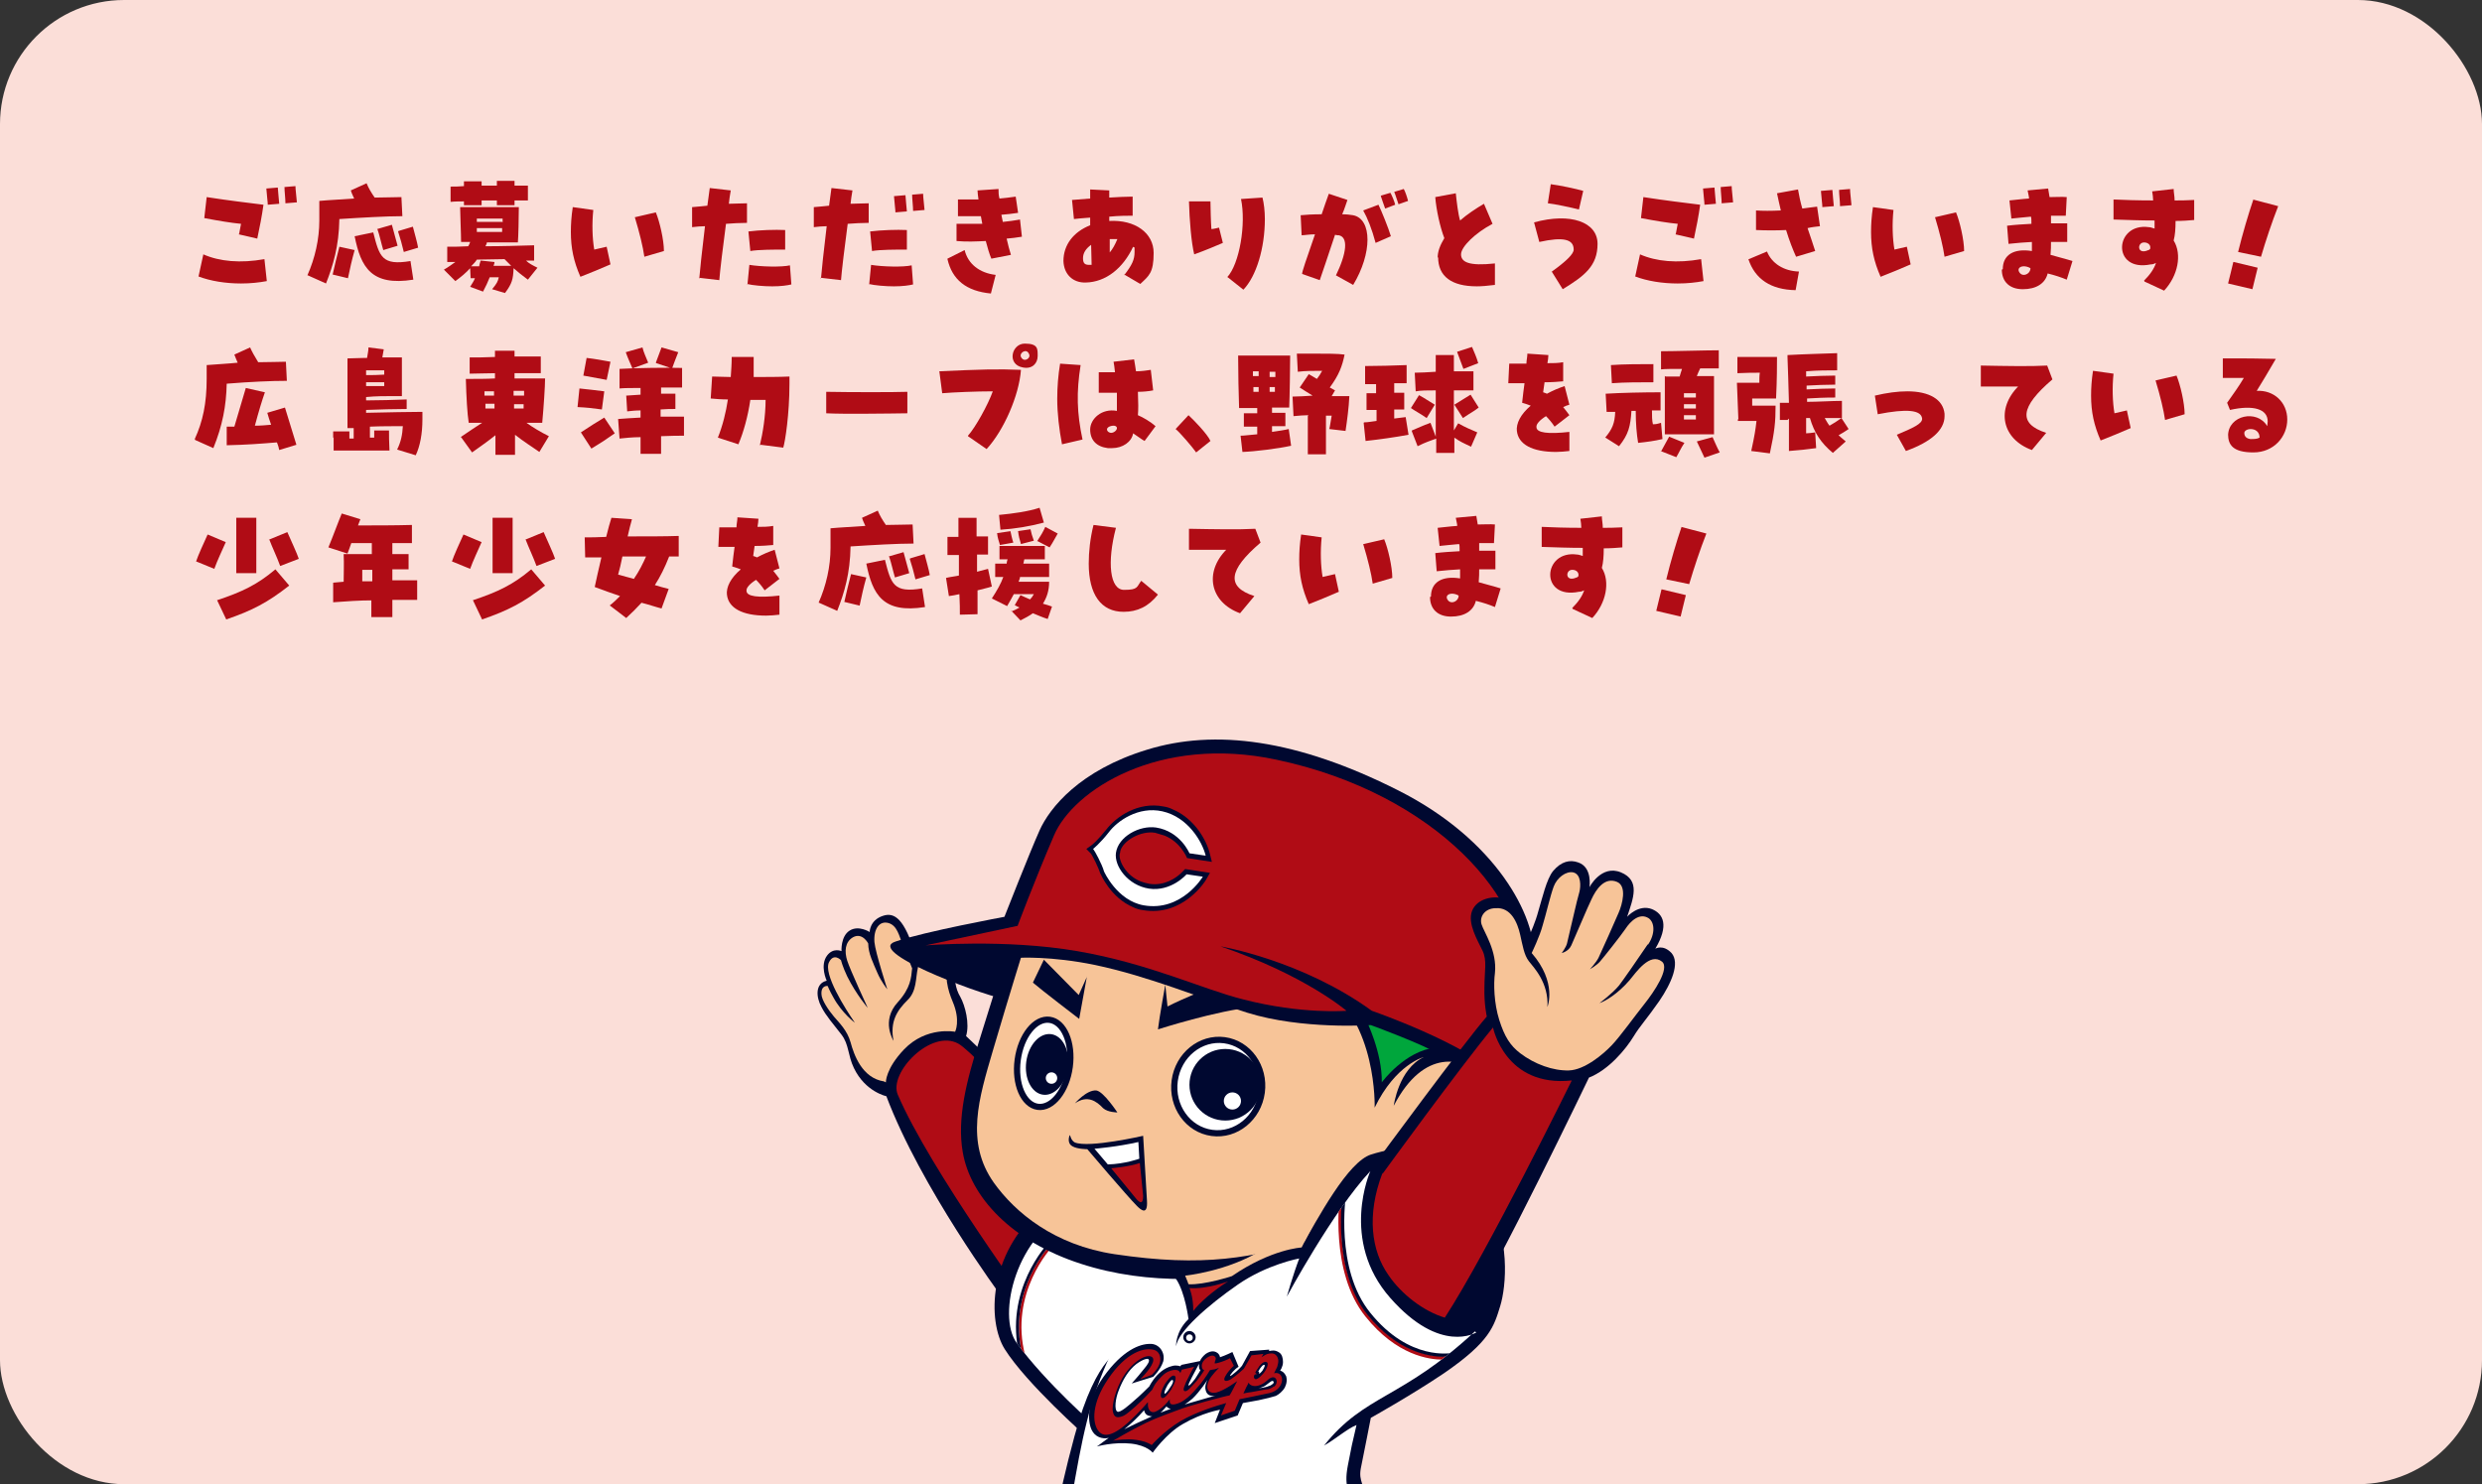<?xml version="1.0" encoding="UTF-8"?>
<svg xmlns="http://www.w3.org/2000/svg" width="520" height="311" xmlns:xlink="http://www.w3.org/1999/xlink" version="1.1" viewBox="0 0 520 311">
  <rect x="0" y="0" width="520" height="311" fill="#333333" stroke="none"/>
  <defs>
    <style>
      .cls-1 {
        fill: none;
      }

      .cls-2 {
        fill: #f7c498;
      }

      .cls-3 {
        fill: #00a63c;
      }

      .cls-4 {
        stroke: #000830;
        stroke-width: 1.3px;
      }

      .cls-4, .cls-5 {
        fill: #fff;
      }

      .cls-6 {
        clip-path: url(#clippath-1);
      }

      .cls-7 {
        clip-path: url(#clippath-2);
      }

      .cls-8 {
        fill: #000830;
      }

      .cls-9 {
        fill: #b00c15;
      }

      .cls-10 {
        fill: #fbded8;
      }

      .cls-11 {
        clip-path: url(#clippath);
      }
    </style>
    <clipPath id="clippath">
      <rect class="cls-1" x="168" y="153" width="184" height="158" rx="11.1" ry="11.1"/>
    </clipPath>
    <clipPath id="clippath-1">
      <path class="cls-1" d="M229.7,299s-10.5-9.1-16.7-17.6c-4.2-5.8-.1-22.9,11.9-28.1s17.2,0,20.7,5.4c3.9,5.9,7.3,15.2,7.3,15.2l-23.2,25.1Z"/>
    </clipPath>
    <clipPath id="clippath-2">
      <path class="cls-1" d="M309,279c-15.4,14.3-23,13.1-31.6,23.9,2.5-1.4,4.8-3.5,6.8-4.3-.8,3.3-1.2,5.2-1.8,8.4-1,5.1.7,5.3.5,8.6-.2,3-3.7,4.1-3.7,4.1,0,0,3.9,7.2,5.3,13s.4,16.6,1.8,28.1c.6,5.1,1.5,14.1,4.4,19.6,1.4,2.6,1.3,5.8.7,7.7-2.5,8.5-15.7,9.3-22,7.8-8.5-2-12.1-19.9-14.6-33.1-1.8-9.9-2.6-15.1-9.1-17.3,0,0,3.2,2.8,4.6,6.2,1.5,3.4,2.2,8.9,3,13.1,2,11.1,5,20.3,6.6,26.5-1,3-2.6,6.4-8.6,7.6-7.5,1.5-13.5,1.5-17.2-4.6-4.5-7.4-8.9-34.2-10.5-48.3-.9-7.6-1.5-17.5.8-31.3,2.3-13.4,3.8-21.4,8.3-30.9,4.9-10.4,13.7-15.8,13.7-15.8,1.9,2.8,2.6,8.4,2.6,8.4-2.8,2.7-2.6,5.7-2.6,5.7.4-3.1,6.7-8.6,12.9-12.9,6.2-4.3,12.9-5.5,12.9-5.5-1.3,3.4-2.6,8-2.6,8,0,0,9.7-18,17.5-26.3,0,0-6.5,14.5,4.2,26.6,10.5,11.9,18,7.2,18,7.2Z"/>
    </clipPath>
  </defs>
  <!-- Generator: Adobe Illustrator 28.7.2, SVG Export Plug-In . SVG Version: 1.2.0 Build 154)  -->
  <g>
    <g id="_レイヤー_1" data-name="レイヤー_1">
      <rect class="cls-10" x="0" y="0" width="520" height="311" rx="26" ry="26"/>
      <g class="cls-11">
        <g>
          <path class="cls-8" d="M209.7,271.5s-16.8-22.7-24-41.8c0,0-4.4-.9-6.8-5.9-1.3-2.7-1-4.9-2.6-7-1.7-2.2-3.3-4-4.2-5.8-1.1-2-1.4-4.9,1.1-5.5,0,0-1.5-3.2.1-5.3,1.3-1.7,3-.9,3-.9,0,0-.2-3.1,1.7-4.3,1.9-1.2,4.2.3,4.2.3,0,0,0-2.5,2.8-3.4,2.4-.8,4.5.6,6.8,8.2,0,0,.7-2.4,2-3.6,1.8-1.7,4.9-1.7,5.9-.4.8,1,1,2.5.4,6.9-.2,1.9,0,4.1,1.1,5.9,1,1.8,2,5.6,1.2,8.2,0,0,20.9,19.6,24.8,26.4l-17.4,28.2Z"/>
          <path class="cls-9" d="M216.4,274.5s-21.5-29.3-28.3-45.1c-2-4.6,7-13.9,12.7-10.7,4.3,2.4,27.6,29.5,35.1,35.2l-19.5,20.6Z"/>
          <path class="cls-8" d="M227.7,301.1s-12.6-11.1-17.2-18.4c-3.7-5.9-3.4-20,7.5-29.3,11-9.3,25.6-1.6,28.2,1.8,2.6,3.5,7.8,16.3,7.8,16.3l-26.2,29.6Z"/>
          <path class="cls-5" d="M229.7,299s-10.5-9.1-16.7-17.6c-4.2-5.8-.1-22.9,11.9-28.1s17.2,0,20.7,5.4c3.9,5.9,7.3,15.2,7.3,15.2l-23.2,25.1Z"/>
          <path class="cls-2" d="M185.6,226.8s-.1-2.8,3.8-6.9c4.7-4.9,10.7-3.7,10.7-3.7,0,0,1.2-2.3-.5-6.3-1-2.4-1.9-5.2-.9-10,.8-3.8-2.3-4.3-4-2.7s-1.9,3.4-2.4,5.6-.2,4.9-2.2,6.8c-2.1,2.1-3.7,4.4-2.9,8.5,0,0-2.7-4.2.9-8.1,2.7-3,2.8-5.1,3-7.1,0,0-.9-2.3-2-5-.7-1.7-1.1-4-3-4.5s-3.1,1.3-2.9,4c.2,2.2,2.7,9.9,2.7,9.9,0,0-1.3-1.6-2.1-3.5s-1.9-4-1.9-6.1c0,0-1.2-2.4-3.2-1.3-1.7,1-1.8,3-1.2,4.9s4.3,9.9,4.3,9.9c0,0-2.4-2.8-4.3-6.6-1-2.1-1.3-3.4-1.3-3.4,0,0-1.5-1.6-2.5.4-1.3,2.4,3.4,9.8,5.4,12.7,0,0-2.7-2-4.5-5.3-.8-1.4-1.2-2.4-1.2-2.4,0,0-1.4-.2-1.3,1.7,0,1.2,1.5,3.4,2.6,4.7,1.1,1.3,2.8,2.9,3.5,5.4.7,2.6,2.4,7.5,7,8.2Z"/>
          <g class="cls-6">
            <g>
              <path class="cls-9" d="M214.6,284.5c-.1,0-.3,0-.3-.2-3.6-13.6,5.6-23.3,5.7-23.4.1-.1.3-.1.4,0,.1.1.1.3,0,.4,0,0-9.1,9.6-5.6,22.8,0,.2,0,.3-.2.4,0,0,0,0,0,0Z"/>
              <path class="cls-8" d="M213.9,284.3c-.1,0-.3,0-.3-.2-3.4-13.7,5.9-23.5,6-23.6.1-.1.3-.1.4,0,.1.1.1.3,0,.4,0,0-9.1,9.6-5.8,23,0,.2,0,.3-.2.4s0,0,0,0Z"/>
            </g>
          </g>
          <path class="cls-8" d="M305.9,244.6s-4.4,7.2-14,13c-1,3.1-2.5,9.6-2.5,9.6l-34.9.5,21.1-27.5,30.2,4.5Z"/>
          <path class="cls-2" d="M286.7,243.5s.8.9,6.4,2.4c-2.9,6.2-5.2,12.9-6.6,19.6l-27.7.6,20.5-16.9,7.4-5.7Z"/>
          <path class="cls-3" d="M303.2,244.7s-4.7,6.5-10.6,10c0,0,1.3-4,3-8.7l7.6-1.2Z"/>
          <path class="cls-8" d="M211.9,196.5s-3.7,11.8-6.6,21.1c-2.9,9.1-4.8,16.8-3.6,23.8,1.6,9.4,10.2,18.7,24.7,23.4,14.4,4.7,29.5,3.5,41.2,1,11.7-2.6,20.9-11.4,22-20.8,0,0,13,4.2,18.9-.3,5.9-4.6,6.5-11.7,6.1-15.2s-3.8-8.9-12.9-8.8c0,0-.2-2-5.1-3.7-4.9-1.7-11.5-4.1-11.5-4.1,0,0-15.6.2-23.1-1.9-7.5-2.1-20.2-8.6-27.7-11.3-7.5-2.6-22.4-3.1-22.4-3.1Z"/>
          <path class="cls-2" d="M214.6,198.4s-3.1,9.9-6.6,21.8c-2.9,9.9-5.8,19.1.2,27.6,4.5,6.3,12.7,13.1,25.3,15,18.7,2.8,29,.8,41.9-3.2,9.8-3,12.9-7.5,14.9-14.5,0,0,10.1,1.8,16.6-2.7,6.4-4.5,7.1-13.7,3.4-17.2-3.6-3.4-11.9-5.8-18.3,6.5,0,0,1-7.7,6.3-10.2,0,0-5.9,1.5-10.3,10.6,0,0,.6-18-11-25.8,0,0-38.1-15.3-62.4-8Z"/>
          <path class="cls-8" d="M244.2,206s-1.3,7.1-1.6,9.7c0,0,12.4-4,20.2-4.7l-1-7.1s-10.7,3.7-17.2,7l-.5-4.9Z"/>
          <ellipse class="cls-4" cx="255.1" cy="227.5" rx="9.8" ry="9.2" transform="translate(-4.4 450) rotate(-82.3)"/>
          <ellipse class="cls-4" cx="218.5" cy="222.7" rx="9.2" ry="5.5" transform="translate(-31.3 409.5) rotate(-82.3)"/>
          <path class="cls-8" d="M227.7,204.7l-1.6,8.8s-8.1-6.2-9.7-7.6l2.3-4.8,7.3,7.4,1.8-4Z"/>
          <path class="cls-8" d="M225.2,231.2s2.5-2.9,4.5-2.7c1.5.2,4.4,4.6,4.4,4.6,0,0-2,0-3-.9-1.4-1.5-3.3-2.8-5.9-1Z"/>
          <ellipse class="cls-8" cx="219.3" cy="222.9" rx="6.4" ry="4.4" transform="translate(-30.9 410.5) rotate(-82.3)"/>
          <path class="cls-8" d="M307,229.4s-3.4-2-6.9.9c-3,2.4-4.4,6.7-1.6,10.3,0,0-.6-3.4,1.2-5.2,1.8-1.7,5.2-1.6,6.6.8,0,0-.6-4.4-5.8-2.9,0,0,.9-2.6,6.5-4Z"/>
          <path class="cls-3" d="M286.2,213.7s3.4,6.8,3.3,13.1c0,0,4.8-6.6,11.3-7.3l-14.6-5.8Z"/>
          <circle class="cls-5" cx="220.3" cy="225.9" r="1.2"/>
          <path class="cls-8" d="M210.5,192.1s-16.8,3.1-22.9,5.2c-6.2,2,16.1,10.5,22.9,12.1l3-8.7s6.7-.4,15.9,1.5c11.4,2.4,21.9,6.9,31.9,10,11.5,3.6,25.9,2.6,25.9,2.6,0,0,11.5,4.2,14.6,6.3,0,0,4.9.3,8.2,2.6,3.2,2.3,4.3,9,4.3,9,0,0,1.5-3.8,2.2-6.3,1.2-4.4,4.5-17.9,4.9-25.4.5-9-8-25.1-28.5-35.4-21.2-10.7-38.4-12.9-52.6-8.5-14.1,4.3-20.4,12.2-22.5,16.9-2.1,4.7-7.4,18.2-7.4,18.2Z"/>
          <path class="cls-9" d="M193.9,198.1s16.7-1.4,31.8,1.2,26.3,8,34.7,10.1c12.4,3.2,21.7,2.4,21.7,2.4,0,0-8.7-7.5-26.4-13.5,0,0,17.1,2.9,31.7,13.5,0,0,19.7,6.8,26.7,13.8,0,0,3.1-9.5,4.5-20.8,2-15.7-17.6-38.5-51.1-45.6-24.7-5.3-42.7,6.4-46.7,15.9-4.2,9.8-7.6,18.9-7.6,18.9l-19.3,4.1Z"/>
          <g>
            <g>
              <path class="cls-5" d="M229,177.9s1.5-1.2,3.3-3.5c1.8-2.4,6.2-5.5,11.2-4.4,5.4,1.2,8.4,6.4,9.1,9.3l-3.4-.5s-1.9-4.6-7-5.4c-3.5-.5-7.9,1.9-8.4,5.3-.4,2.8,2.5,6.8,6.9,7.5,4.7.7,7.9-3,7.9-3l3.4.5s-4.4,7.4-12.4,6c-5.6-1-8.3-7.1-8.3-7.1-.4-1.5-2-4.4-2.2-4.6Z"/>
              <path class="cls-8" d="M230.5,183.1h0c0,0,0-.1,0-.1-.3-1.1-1.7-3.9-2-4.2h0l-.9-.9,1.1-.8s.3-.2.9-.8h0c.6-.6,1.3-1.4,2.2-2.5h0c2-2.6,6.6-5.9,12-4.8h0c.7.1,1.3.3,1.9.6h0c4.5,1.9,7.1,6.4,7.8,9.4h0l.4,1.6-5.2-.8-.2-.4s0-.1-.2-.4h0c-.2-.3-.4-.7-.8-1.2h0c-.7-.9-1.8-2-3.5-2.7h0c-.6-.2-1.3-.4-2-.6h0c-3-.5-6.8,1.7-7.3,3.9h0c0,.2,0,.3-.1.5h0c-.3,1.4,1.3,4.6,4.4,5.8h0c.6.2,1.2.4,1.8.5h0c3.2.5,5.7-1.3,6.7-2.3h0c.3-.3.5-.5.5-.5h0l.3-.3,5.2.8-.8,1.4c0,.1-4.8,7.9-13.3,6.4h0c-.7-.1-1.4-.3-2-.6h0c-4.7-2-6.8-6.9-6.8-7h0Z"/>
            </g>
            <path class="cls-5" d="M229,177.9s1.5-1.2,3.3-3.5c1.8-2.4,6.2-5.5,11.2-4.4,5.4,1.2,8.4,6.4,9.1,9.3l-3.4-.5s-1.9-4.6-7-5.4c-3.5-.5-7.9,1.9-8.4,5.3-.4,2.8,2.5,6.8,6.9,7.5,4.7.7,7.9-3,7.9-3l3.4.5s-4.4,7.4-12.4,6c-5.6-1-8.3-7.1-8.3-7.1-.4-1.5-2-4.4-2.2-4.6Z"/>
          </g>
          <path class="cls-8" d="M224.2,237.9s.2,1.1,1,1.5c3,1.2,14.3-1.4,14.3-1.4,0,0,.6,10.3.8,13.6s-1.4,1.8-2.1,1.1c-2-2-10.4-11.9-10.4-11.9,0,0-2.1,0-3.1-.6-1.3-.7-.6-2.3-.6-2.3Z"/>
          <path class="cls-5" d="M229.4,240.7s4.8-.4,9.1-1.4l.2,3.5s-3,1.1-6.6,1.2l-2.8-3.3Z"/>
          <path class="cls-9" d="M232.8,244.8s3.7-.3,6-1.1c0,0,.6,5.7.7,6.9,0,1.8-.7,1.6-1.7.3-.6-.7-5-6.1-5-6.1Z"/>
          <circle class="cls-8" cx="256.7" cy="227.3" r="7.5"/>
          <circle class="cls-5" cx="258.2" cy="230.7" r="1.8"/>
          <path class="cls-8" d="M233.6,395.3s9.7,18.4,8.7,20.4c-1.1,2.3-2.3,4.3-3.3,6.1-.2.3-.2,1.9-.3,2.2-1.1,1.9-1.8,3.3-2.3,4.2-3.4,5.9-2.7,9.4.8,12.4s8.9.3,15.4-4.3c5.2-3.7,9.5-7.8,11.8-11.1,3.3-4.7-3.2-11.9-3.5-14.6-.3-2.8-.2-9.4-1.8-19.7l-25.4,4.3Z"/>
          <path class="cls-8" d="M264.8,393.3s8.6,13.8,9.2,19.1c.6,5.3-.6,9.9-.4,16.8.2,5.7,4.6,13.5,11.8,13.5,7.5,0,16-5.4,12.1-20.5-1.3-4.8-3.9-10.4-4.5-13.1-.6-2.7,1.6-14.2-1.1-22.1l-27.1,6.2Z"/>
          <path class="cls-8" d="M235.2,282.8s-5.4.6-10.1,18.2c-3.8,14.1-4.9,21.5-5.3,32.3-.4,12.7,2,25.1,2.8,29.3,1.4,7.6,4.2,18.8,5.1,22.4.8,3.5,2.9,9,4.6,12s6.3,6.6,12,6.6,10.4-1.5,13.2-3.7,4.5-6.1,4.5-6.1c0,0,3.5,6.1,11.9,6.3,8.3.1,13.7-2.5,16.9-5.4,3.4-3,3.9-8.6,3.6-11.6-.4-3.5-3-7.2-3.4-8.9s-3.4-15-3.3-24.9c0-3.4.4-9.4-.1-15.2-.5-5.9-5-13.7-5-13.7,0,0,4.1-1.2,3.7-5.3-.4-4.2-1.7-4.6-1.2-7.4.6-2.9,2.1-10.6,2.1-10.6,0,0,8.6-4.8,15.4-9.4,9.6-6.6,10.4-9.8,11.7-14s2.2-14.6-3-22.8c-8.2-13.1-19.1-10.5-24-9-4.9,1.5-11.1,13.2-15.1,20.2,0,0-9.3,4.2-13.4,4.2-4.1,0-11.9.3-11.9.3,0,0-4.1,10-5.6,11.9-1.5,1.9-4.2,3-6.1,4.5Z"/>
          <path class="cls-5" d="M309,279c-15.4,14.3-23,13.1-31.6,23.9,2.5-1.4,4.8-3.5,6.8-4.3-.8,3.3-1.2,5.2-1.8,8.4-1,5.1.7,5.3.5,8.6-.2,3-3.7,4.1-3.7,4.1,0,0,3.9,7.2,5.3,13s.4,16.6,1.8,28.1c.6,5.1,1.5,14.1,4.4,19.6,1.4,2.6,1.3,5.8.7,7.7-2.5,8.5-15.7,9.3-22,7.8-8.5-2-12.1-19.9-14.6-33.1-1.8-9.9-2.6-15.1-9.1-17.3,0,0,3.2,2.8,4.6,6.2,1.5,3.4,2.2,8.9,3,13.1,2,11.1,5,20.3,6.6,26.5-1,3-2.6,6.4-8.6,7.6-7.5,1.5-13.5,1.5-17.2-4.6-4.5-7.4-8.9-34.2-10.5-48.3-.9-7.6-1.5-17.5.8-31.3,2.3-13.4,3.8-21.4,8.3-30.9,4.9-10.4,13.7-15.8,13.7-15.8,1.9,2.8,2.6,8.4,2.6,8.4-2.8,2.7-2.6,5.7-2.6,5.7.4-3.1,6.7-8.6,12.9-12.9,6.2-4.3,12.9-5.5,12.9-5.5-1.3,3.4-2.6,8-2.6,8,0,0,9.7-18,17.5-26.3,0,0-6.5,14.5,4.2,26.6,10.5,11.9,18,7.2,18,7.2Z"/>
          <path class="cls-9" d="M269.9,398.2s5.3,8.6,5.8,15.1c0,0-.6-9.7,6.5-11,7-1.3,8.8,8.5,8.8,8.5,0,0,1.1-11-.1-17.6,0,0-2.9,3.3-9.4,4.9-7.5,1.8-11.6.2-11.6.2Z"/>
          <path class="cls-9" d="M277.4,416.4s6.4-1.7,13.4-2.2c0,0,1,5.7,1.3,8.2,0,0-7.6,1-14.3,1.9,0,0-.3-4.2-.3-7.9Z"/>
          <path class="cls-9" d="M275.6,414.9s-1,11.1-.3,15.6c.7,4.6,4.3,11.1,12.2,10.2,7.9-.8,9.6-8.5,9.4-12.7-.2-6.4-3.9-13.6-4.7-16.7,0,0-.3,1.5-.4,2.3,0,0,1.6,7.1,1.6,10.3,0,0-14.5,2-16.7,2.3,0,0-.1-7.6,0-9.7,0,0-.5-.9-1-1.8Z"/>
          <path class="cls-5" d="M276.5,414.1s-.2-10,5.7-10.8c5.9-.7,8.1,7.5,8.3,8.8,0,0,0,.6-.6,1.1-4.5.3-8.8.9-12.9,1.8,0,0-.4-.7-.7-1Z"/>
          <path class="cls-9" d="M239.1,401.4s1.9,4.5,2.4,5.4c0,0,8.6-3.1,13.1,9.6,0,0,2-1.1,2.8-1.7,0,0-1.8-5.2,1.6-11.4,0,0-.5-4.1-.7-5.1,0,0-7,5.6-19.1,3.2Z"/>
          <path class="cls-9" d="M260.4,413.3s3.9,6,3.2,8.9c-.7,2.9-5.2,8.1-9.9,11.3-4.7,3.2-12,7.5-14.8,5.9-2.9-1.5-3.2-5.4-2.2-7.8,1-2.4,3.8-7.3,3.8-7.3,0,0,4.4-.4,9.1.8,0,0,2.4-5.1,3.6-6.3,0,0,4.6-1.5,7.2-5.5Z"/>
          <path class="cls-9" d="M240.1,422.5s2.9-.2,8.7,1.1c0,0,2.6-5.1,3.3-5.7,0,0-5.3-1.1-8.7-1,0,0-2,3.1-3.3,5.7Z"/>
          <path class="cls-5" d="M242,407.9s1.8,5.1,2,7.3c0,0,4.2-.5,8.8,1.8,0,0,.5,0,.7-.2,0,0-2.4-5.6-5.2-7.6-2.9-2-6.2-1.4-6.2-1.4Z"/>
          <path class="cls-5" d="M259.2,404.7s-2.4,5-1.2,9.7c0,0,1.6-1.5,1.8-2.2,0,0-.3-5.3-.6-7.6Z"/>
          <path class="cls-9" d="M249.2,269.9s.8,1.7.8,4.8c1.3-1.7,4.1-4.2,7.3-6.2,0,0-4.5,1.7-8.1,1.4Z"/>
          <path class="cls-2" d="M264.2,262c-7,4.4-15.9,5.3-15.9,5.3.4.9.7,1.8.7,1.8,3.3.2,9.1-1.7,9.1-1.7,8.3-5.7,14.6-6,14.6-6,0,0,1.4-2.7,2.3-4.6l-10.9,5.2Z"/>
          <path class="cls-8" d="M288.4,243.4s18.3-24.9,23.1-30.4c0,0-.6-2.6-.5-6.1,0-3.5.6-5.6-.4-7.7-1-2.1-3.2-5.7-2.2-8.3s4.5-3.4,7.1-2.5c2.6.9,4.3,3.6,5.1,7.2,0,0,1.1-2.4,1.7-4.7.8-2.6,1.7-6.7,3.1-8.4,1.7-2,3.5-2.4,5.2-1.8,3.1,1,2.4,5.2,2.4,5.2,0,0,2.5-4.8,6.6-3.1s2.6,5.4,1.3,9.3c0,0,2.4-2.7,5.2-1.6,2.4,1,3.6,3.4.7,8.3,0,0,1.6-1,3.4.9,1.8,2.1,0,6.3-2.6,10.1-2.5,3.6-4.1,5.3-5.3,7.3-1.7,2.8-5.3,7.1-9.4,8.7,0,0-19.6,40.8-24.9,48.3l-19.5-30.7Z"/>
          <path class="cls-9" d="M289.7,245.9s16.3-22.4,23.1-30.6c0,0,2.5,12.6,16.5,11.1,0,0-17.8,36.2-26.6,49.7-4.4-1.3-9.1-4.9-11.8-8.9-3.6-5.1-4.6-12.6-1.3-21.3Z"/>
          <path class="cls-2" d="M345.3,197.9c1.5-2.2,1.4-4.6.1-5.5-1.9-1.2-3.8.6-4.9,2.3-1.1,1.6-4.6,6-5.3,6.8s-2.1,1.6-2.1,1.6c0,0,1.3-1.4,1.8-2.4.5-1,3.6-8,4.2-9.4.8-1.8,1.8-5.6-.3-6.5-2.6-1.1-4.4,1.5-5.4,3.7-.7,1.4-3.6,8.3-4.2,9.6s-2,1.6-2,1.6c0,0,.9-1.2,1.1-2,1-4.1,2-8.8,2.6-10.8.3-1.2.4-3.7-1.3-4.1-1.5-.3-3.4,1.1-4.1,3s-1.6,5.8-2.3,8.1c-.6,2.3-2.3,5.8-2.3,5.8,5.4,6.2,3.3,11.3,3.3,11.3.3-5.1-2.9-8.3-3.9-9.6-1-1.3-1.3-3.3-1.8-5.5-.6-2.7-2-5.8-5.1-5.6-2.3,0-3.5,1.8-3,3.4.5,1.6,3.3,5.6,2.8,10.2-.3,2.3-.2,6.3.9,9.8,1.1,3.5,2.3,5.4,4.4,7,3,2.3,6.9,3.7,10.2,3.6,3.3-.1,7.2-3.4,9-5.3s4.8-6.1,6.8-8.6,5.4-7.5,3.7-8.9c-2.5-2-5.4,2.2-6.8,3.9-2.5,2.9-5.1,4.4-6.3,4.8,0,0,2.7-2,4.1-3.7.5-.6,4.4-6.2,6-8.6Z"/>
          <path class="cls-9" d="M236.8,323.8c0-1,.9-1.8,1.9-1.8,1.1,0,6.7-.4,7.6-.4s1.8.8,1.8,1.6.2,3.4.3,4.2-.8,1.4-1.9,1.4-7.1.4-8.1.5-1.7-.7-1.7-1.3,0-3.3,0-4.1Z"/>
          <path class="cls-9" d="M247.8,322.8s5.6-.3,7.2-.3v4.4c.1,0-6.8.6-6.8.6l-.4-4.6Z"/>
          <polygon class="cls-9" points="237.1 323.9 232.1 324 232 328.1 237.1 328 237.1 323.9"/>
          <path class="cls-9" d="M263.1,321.7s9.2-.7,11.3-.8l1,3.5s-10.4,1.1-11.9,1.2l-.5-3.8Z"/>
          <path class="cls-5" d="M238.1,324.5c0,.8.1,2,.2,2.5,0,.6.6.9,1.4.8.8,0,5.6-.4,6.2-.5.6,0,1.2-.3,1.2-.7,0-.8-.3-2.8-.3-3.2s-.4-.6-1.1-.6-6,.2-6.6.3-.9.6-.9,1.3Z"/>
          <polygon class="cls-9" points="238.8 323.8 246 323.5 246.2 326.8 239 327.3 238.8 323.8"/>
          <g>
            <path class="cls-8" d="M269.4,288.3c-.3-.7-.8-1-1.2-1.1,0,0,.6-.8.6-1.8,0-.8-.2-1.6-.8-2-.9-.6-1.6-.4-2.1-.3v-.3c.1,0-4,.3-4,.3l-1.7,3.1s-.5.6-1.2,1.2c-.7.6-1.2,1-1.3.9,0-.2.9-1.4,1.8-1.9l-1.3-3.1s-1.4.7-2.6,1.1c0,0,0-.4-.4-.8-.6-.5-1.4-.7-2.6.1-.6.5-1,1-1.2,1.5l-3.9.8-.2.3s-.7-.3-1.6-.1c-.8.2-2,.6-3.3,2-1.1,1.2-1.6,2.3-1.6,2.3,0,0-2.2,2.2-3.2,3-.9.8-2.9,2.6-3.5,2.3-.7-.4-.4-2.8.3-4.5.8-2.1,2-4.2,3.7-5.5,1.4-1,2.3-1.2,2.5-1,.4.3-.2,1.2-.8,1.9-.7.9-1.8,2.2-2.7,3.2l4.5-1.4s1.5-1.4,2.1-3.2c.5-1.8-.8-3.8-2.8-3.7-2.1,0-5.7,1.3-9.7,6.9-3.5,4.9-3.4,9.2-2.5,11.1.7,1.5,2.2,2,3.6,1.7-.8.5-1.6,1.2-2.5,1.8,0,0,3.5-1,7.2-.6,3.4.4,4.5,1.9,4.5,1.9,0,0,2.8-4,6.3-6,4.1-2.4,7.8-3,7.8-3l-1.1,2.8,4.8-1.6,1.1-2.6s2.2-.4,3.3-.6c1.5-.3,3-.7,3.6-.9.6-.3,1.4-.9,1.9-1.8.4-.8.5-1.7.2-2.5ZM251.2,285.5c0,.3,0,.6,0,.9,0,.5.3.7.3.7,0,0-.3.6-1.1,1.8-.8,1-1.2,1.5-1.4,1.4-.2-.1,1.3-2.8,2.3-4.7ZM244.5,290.4c.5-.7.9-1.4,1.2-1.2.2.2,0,.8-.6,1.6-.5.8-1,1.4-1.1,1.2-.2-.2.3-1.2.6-1.7ZM235.4,299.6c1.4-1.1,3-2.6,4.3-4.1,0,0,.1.8.8,1.1.3.1.7.2,1,.2,0,0-.1,0-.2,0-1.8.8-3.8,1.7-6,2.8ZM242.9,296.2c.4-.3.9-.8,1.5-1.5,0,0,.2.4.9.5,0,0,0,0,0,0-.8.3-1.6.6-2.4.9ZM250.6,293.6c-.6.2-1.5.4-2.4.7.5-.3,1-.7,1.6-1.2,1.6-1.5,3.2-4,3.2-4,0,0-.7,1.2-.4,2.2.4,1.7,2.2,1.1,2.2,1.1,0,0-2.2.6-4.2,1.2ZM263.8,287.9c.1-.5-.2-.5-.2-.5.6-1.1,1.1-1.5,1.3-1.4.2.1,0,.5-.4,1.2-.4.5-.7.7-.7.7ZM265.9,290.4c-.8.4-2.3.5-2.3.5,0,0,.9-.1,1.7-.7.8-.6,1.3-1.1,1.5-.7.2.3-.2.6-.8.9Z"/>
            <path class="cls-9" d="M266.8,287.9s.3-.4.4-.7c.1-.2.3-.6.4-.8,0-.2.3-.8.2-1.5-.1-.6-.5-1.2-1.2-1.3-.4,0-1,0-1.5.3-.3.2-.7.4-.8.5,0,0,0,0,0,0l.4-.7-2.5.3s-1.4,2.5-1.6,2.8c0,0-1.5,1.4-2.7,2.2-1,.6-1.8.5-1.2-.6.8-1.4,1.8-2.2,1.8-2.2l-.8-1.6s-.9.5-1.9.8c-.9.3-1.2.3-1.3.3,0,0,0,0,0-.2,0-.2.3-.7.2-1-.2-.4-.6-.6-1.3-.3-.7.3-1.3.9-1.5,1.4-.2.5-.1.9,0,1.2.2.3.4.3.4.3,0,0,0,0,0,0-.2.4-1.1,1.7-1.7,2.4-.3.3-1.5,1.7-1.9,1.9-.6.3-.9,0-.6-.8.2-.6.5-1.3,1-2.2.5-1.1,1.1-2,1.1-2l-2.6.6-.3.7s0,0-.2-.3c-.2-.3-.8-.5-1.8-.2-.9.3-1.3.6-1.9,1.2-.3.3-.8.8-1.3,1.5-.4.6-.7,1.3-.7,1.3,0,0-1.9,2.1-3.5,3.5-1.7,1.5-2.3,2-3.2,2.2-1.1.3-1.5-.4-1.6-1.6,0-2.1,1.2-5.4,2.6-7.4,2.4-3.4,5.1-4.3,5.8-3.4.7,1-1.6,3.5-2.6,4.5l2.4-.9s1.1-1,1.5-2c.6-1.2.3-2.8-.9-3.2-2.1-.7-6,.5-9.7,6-3.5,5.1-3.4,9.2-2.1,10.9.9,1.2,2.8,1.9,7.9-3.3,1.4-1.4,2.5-2.7,2.5-2.7,0,0,0,.3,0,.7,0,.3.2,1.5,1.2,1.4.4,0,1.2-.5,1.8-1,.9-.8,1.6-1.7,1.6-1.7,0,0,0,0,0,0-.1.3,0,.8.1.9.2.2.5.3,1.2.1,2.3-.6,4.2-3.2,5.1-4.2,1-1.2,2-2.9,2-2.9,0,0,0,0,.5-.1.5,0,1.4-.4,1.4-.4,0,0-1.6,1.6-2.1,2.6-.9,1.9,0,2.9,1.5,2.6,1.7-.4,4.4-2.4,4.4-2.4,0,0-1.5,3-1.6,3-.8.1-8.4,2.1-10.9,3.1-1.5.6-3.8,1.3-6.7,2.7-3.5,1.7-6.8,3.7-6.8,3.7,0,0,1.2-.3,3.4-.3.8,0,2.3.2,3.2.5.9.3,1.5.7,1.5.7,0,0,2.5-2.9,6-5,3.4-2,7.8-3.3,9.6-3.8l-1.1,2.6,2.9-1,1-2.4s5-1,6.3-1.3c3.4-.8,3.3-4.9.7-4.1ZM245.5,291c-.3.4-1.5,2.3-2.1,1.9-.5-.3,0-1.8.6-2.8.3-.4,1.4-2.2,2.1-1.8.4.2.2,1.3-.6,2.6ZM263.2,288.1c0,0,0-.2,0-.3,0,0,0,0,0,0,0,0,0,0-.1-.1,0,0-.1,0-.1,0,0,0,0,0,0-.1,0,0,0-.1.1-.2.2-.4.5-.7.7-1.1.5-.6.8-.8,1.1-.9.3-.1.7,0,.7.4,0,.4-.2.9-.5,1.4-.3.5-.5.7-1,1.2-.4.4-.8.6-1,.6-.2,0-.4-.2-.4-.5,0-.4.3-.7.5-.4ZM266.9,290.5c-.4.3-.8.5-1.2.6-.3,0-2,.3-3.5.6-.9.1-1.7.3-1.7.3,0,0,.4-.9.6-1.3.2-.3.5-1,.5-1,.1.6,1.6,1.4,3.6-.2.3-.2.7-.7,1.1-.8,1.1-.5,1.7,1,.6,1.9Z"/>
          </g>
          <path class="cls-8" d="M249.2,281.5c-.7,0-1.3-.6-1.3-1.3s.6-1.3,1.3-1.3,1.3.6,1.3,1.3-.6,1.3-1.3,1.3ZM249.2,279.6c-.4,0-.7.3-.7.7s.3.7.7.7.7-.3.7-.7-.3-.7-.7-.7Z"/>
          <g class="cls-7">
            <path class="cls-9" d="M227.4,324.2h-4.8c0,.1-.3,2.9-.3,4.5l4.9-.2v-4.2Z"/>
            <g>
              <path class="cls-9" d="M302.3,284.9c-2.9,0-9.7-.9-16.2-9-7.6-9.4-5.4-25.2-5.4-25.3,0-.2.2-.3.3-.3.2,0,.3.2.3.3,0,.2-2.2,15.6,5.3,24.8,8.2,10.2,16.9,8.7,17,8.7.2,0,.3,0,.4.2,0,.2,0,.3-.2.4,0,0-.5,0-1.4,0Z"/>
              <path class="cls-8" d="M302.5,284.3c-3.1,0-9.7-1-16-8.8-7.6-9.4-5.2-25.3-5.2-25.4,0-.2.2-.3.4-.3.2,0,.3.2.3.4,0,.2-2.4,15.7,5.1,24.9,8.2,10.2,17,8.4,17.1,8.4.2,0,.3,0,.4.2,0,.2,0,.3-.2.4,0,0-.7.1-1.7.1Z"/>
            </g>
          </g>
        </g>
      </g>
      <g>
        <path class="cls-9" d="M41.6,57.9l1-4.6c3.4,1.5,7.8,1.9,12.8,1l.5,4.6c-1.6.3-3.4.5-5.4.5-3.2,0-6.4-.5-9-1.5ZM50.1,49c.1-.7.3-1.4.4-2.1-2.1-.2-4.5-.6-7.7-1.2l.5-4.4c5.2.8,8,1.1,11.9,1.6-.3,2.2-.8,4.8-1.3,7.1l-3.9-.9ZM55.8,39.5l2.4-.2c.1,1,.2,2.6.3,3.4l-2.4.2c0-.6-.2-1.9-.3-3.4ZM59.5,39.2l2.4-.2c0,.7.2,2.1.3,3.4l-2.4.2c0-1-.2-2.5-.2-3.4Z"/>
        <path class="cls-9" d="M64.4,57.7c1.6-3.6,2.5-7.6,2.5-11.5v-4.1c2.1-.2,4.7-.3,7.3-.5-.2-.5-.5-1-.7-1.7l3.3-1.5c.4,1,1,2,1.7,3,2.1,0,4-.1,5.6-.1l.2,4c-3.5,0-8.5.3-13.2.6-.1,5.7-1.3,9.7-2.8,13.5l-3.8-1.7ZM69.7,57.5c.4-1.9.9-3.8,1.4-5.8l3.2.7c-.6,2.1-1,4-1.4,5.9l-3.3-.8ZM74.3,49.5l3.9-.8c1.3,5.1,1.8,7,7.8,6l.6,3.9c-8.8,1.4-11-2.6-12.3-9.1ZM79,48l3.1-.9c.3,1.2.9,3.2,1.2,4.4l-3,.9c-.4-1.3-.8-3.2-1.2-4.3ZM83.5,48.4l3-.9c.3,1.2.9,3.2,1.1,4.4l-3,.9c-.3-1.3-.8-3.1-1.2-4.3Z"/>
        <path class="cls-9" d="M103.1,60.6c1-1.2,1.2-1.6,1.4-2.5h-1.9c-.4,1-.8,1.9-1.4,3l-2.7-1c.4-.7.8-1.2,1-1.8h-.9c0,0-.1-2.1-.1-2.1-.9,1-2,1.9-3.1,2.7l-2.4-2.4c.9-.5,1.7-1.1,2.4-1.6-.6,0-1.2,0-1.7,0v-3.2c1.4,0,2.9,0,4.4-.1.2-.3.3-.6.4-.9h-1.9c0-1.7-.2-6-.2-7.3,3.5,0,8.9,0,12.3,0,0,2-.1,6.4-.2,7.4h-6.5c0,.3-.2.5-.3.8,3.4,0,6.8-.1,10.2-.2v3.2c-.6,0-1.2,0-1.7,0,.6.6,1.4,1,2.4,1.5l-2,2.5c-1.1-.8-2.1-1.6-3-2.4-.1,2.3-.3,3.2-1.8,5.2l-2.7-.8ZM97.4,42.2c-1,0-2,0-3,.1v-3.2c.8,0,1.8,0,2.8-.1,0-.3,0-.7,0-1h3.7c0,.2,0,.5,0,.9,1.1,0,2.2,0,3.2,0v-1h3.7v1c1.1,0,2.1,0,2.8,0v3.1c-.9,0-1.9,0-2.8,0v1h-3.7v-1h-3.2c0,.4,0,.8,0,1h-3.7c0-.2,0-.5,0-.9ZM100.4,55.8c0-.3.2-.8.3-1.2l2.9.3c0,.3-.1.5-.2.8,1.2,0,2.4,0,3.7,0-.5-.5-.9-.9-1.4-1.4-1.9,0-3.9.1-5.8.1-.3.5-.7.9-1.2,1.4h1.6ZM105.3,46.6c0-.3,0-.6,0-.8-1.7,0-3.7,0-5.4,0,0,.2,0,.5,0,.7h5.3ZM105.2,48.6c0-.2,0-.5,0-.8h-5.3v.8c2.2,0,3.5,0,5.2,0Z"/>
        <path class="cls-9" d="M119.6,48.6c0-1.6.1-3.2.4-5.2l4.3.6c-.3,2.9-.2,6,.2,8.3.9-.2,1.7-.4,2.6-.6l.8,3.7c-2.1.9-4.2,1.8-6.3,2.6-1.4-3.2-2-6-2-9.4ZM133.1,45.5l4.3-1c.8,1.9,1.7,5.8,1.7,8.1l-4.1,1.2c-.3-2.1-1-5-2-8.3Z"/>
        <path class="cls-9" d="M146.5,58.4c.1-1.3.6-6.1,1.2-11-.9,0-1.8.1-2.7.2v-4.2c1.3-.1,2.3-.2,3.2-.3.3-2.1.4-3.1.5-3.7l4.4.5c-.2,1-.3,2-.4,2.8,1.1,0,2.3-.1,3.8-.1v4.1c-1.5,0-3,.1-4.4.2-.6,4.4-1.3,10.3-1.4,11.8l-4.3-.5ZM156.6,59.6l.4-4.1c2.4.4,6.8.5,8.5.1l.3,4c-.8.2-2.2.4-4,.4s-4.1-.2-5.3-.5ZM156.8,48.5c2.4-.3,5.6-.4,7.7-.3v4.1c-2.3,0-5.6,0-7.3.3l-.4-4.1Z"/>
        <path class="cls-9" d="M172,58.4c.1-1.3.6-6.1,1.2-11-.9,0-1.8.1-2.7.2v-4.2c1.3-.1,2.3-.2,3.2-.3.3-2.1.4-3.1.5-3.7l4.4.5c-.2,1-.3,2-.4,2.8,1.1,0,2.3-.1,3.8-.1v4.1c-1.5,0-3,.1-4.4.2-.6,4.4-1.3,10.3-1.4,11.8l-4.3-.5ZM182.1,59.6l.4-4.1c2.4.4,6.8.5,8.5.1l.3,4c-.8.2-2.2.4-4,.4s-4.1-.2-5.3-.5ZM182.3,48.5c2.4-.3,5.6-.4,7.7-.3v4.1c-2.3,0-5.6,0-7.3.3l-.4-4.1ZM187.3,41.1l2.4-.2c.1,1,.2,2.6.3,3.4l-2.4.2c0-.6-.2-1.9-.3-3.4ZM191,40.8l2.4-.2c0,.7.2,2.1.3,3.4l-2.4.2c0-1-.2-2.5-.2-3.4Z"/>
        <path class="cls-9" d="M198.5,54.2l3.6-1.8c.7,2.9,3.1,4.8,6.5,5.2l-1,3.9c-5.2-.5-8.1-2.9-9.1-7.2ZM206.6,50.5c-2.1.1-4.1.2-6.2,0v-3.6c1.9,0,3.7,0,5.4,0-.1-.5-.2-1-.3-1.6-1.6,0-3.2,0-4.8,0v-3.5c1.2,0,2.3,0,4.3,0-.1-.9-.2-1.4-.2-1.9l4.4-.3c0,.6,0,1.3.2,2,1-.1,2.1-.2,3.4-.4l.5,3.4c-1.2.2-2.4.3-3.5.4.1.5.2,1,.3,1.5,1.2-.1,2.4-.3,3.6-.5l.4,3.6c-1.1.2-2.2.3-3.2.4.3,1.3.6,2.5.9,3.4l-4.1.8c-.4-.9-.8-2.3-1.2-3.8Z"/>
        <path class="cls-9" d="M235.5,57.7c1.7-2.2,2.2-3.3,2.2-4.9s0-.7-.3-1.1c-2.1,4.5-5.7,7.4-9.9,7.5-2.7.1-4.6-1.7-4.7-4.5,0-3.4,2.1-6.1,5.6-7.5v-1.6c-1.4.1-2.6.2-3.4.3l-.4-4c1.1-.1,2.4-.2,3.8-.3,0-.7,0-1.4,0-1.9l4,.2c0,.2,0,.7,0,1.5,1.6-.1,3.6-.2,4.9-.2v4c-.9,0-2.9,0-4.9.2v.9c5.4-.3,9.3,2.5,9.3,6.7s-1,4.8-2.8,6.5l-3.4-2ZM228.7,55.4c0-1.5-.1-2.9-.1-4.1-1.1.8-1.7,1.7-1.7,2.8s.4,1.4,1.3,1.4.4,0,.5,0ZM234.2,50.1c-.5,0-1,0-1.7,0,0,.5,0,1,0,2.8.6-.7,1.1-1.6,1.6-2.8Z"/>
        <path class="cls-9" d="M249.2,42.2h4.4c0,1.1.1,4.7.2,5.8.4,0,1.1-.2,1.6-.3l.8,3.2c-1.9.8-3.5,1.5-6,2.4-.6-2.4-1-7.2-1.1-11.1ZM257.1,58.1c2.6-2.8,4-11.2,2.9-16.4l4.5-.3c.3,1.2.5,2.8.5,4.5,0,6.1-1.8,12-4.5,14.8l-3.4-2.7Z"/>
        <path class="cls-9" d="M279.8,57.9c2.4-4.9,2.7-8.2.7-8.6-.2,0-.5,0-.8-.1-1.4,4.3-3,8.9-3.2,9.5l-3.7-1.3c0-.5.8-2.8,2.7-8.3-1.2,0-2.2.2-2.8.2l-.2-4.2c1-.1,2.5-.2,4.4-.2.5-1.4,1.1-3.3,1.5-4.3l3.9,1.3c-.2.5-.6,1.9-1.1,3,.9,0,1.7.1,2.3.2,4,.8,4,8,0,14.6l-3.6-2ZM285.6,44.1l3.2-1.2c.6,1.2,2.1,4.9,2.6,6.6l-3.2,1.4c-.8-3-1.7-5.2-2.6-6.8ZM289.3,41l2-.6c.2.3.9,1.9,1,2.5l-2.1.8c-.2-.5-.8-2.3-.9-2.6ZM292.1,40.2l2-.6c.3.5.7,1.7.9,2.5l-2,.7c-.2-.5-.6-1.9-.9-2.6Z"/>
        <path class="cls-9" d="M301.2,54c0-1.3.5-2.6,1.4-4.1-.9-2.3-1.7-6-1.9-8.6l4.3-.8c.2,1.9.5,4.4.9,5.7,1.5-1.3,3.3-2.5,5-3.5l1.8,4.2c-3.6,1.9-6.6,4.8-6.6,6.4s1.6,2.5,7.1,1.9v4.5c-1.6.2-2.8.3-3.8.3-5.3,0-8.1-2.1-8.1-6.1Z"/>
        <path class="cls-9" d="M325,57c3.2-2.3,4.7-3.8,4.7-4.7,0-2.2-2.2-2.7-7.2-1.6l-1.1-4.1c7.6-2.1,13.3-.1,13.3,4.5s-2.7,6.7-7.3,9.5l-2.3-3.7ZM324.3,42.5l.6-3.9c1.7.2,5.5,1,6.8,1.4l-.9,3.9c-1.5-.4-5.3-1.2-6.5-1.3Z"/>
        <path class="cls-9" d="M342.6,57.9l1-4.6c3.4,1.5,7.8,1.9,12.8,1l.5,4.6c-1.6.3-3.4.5-5.4.5-3.2,0-6.4-.5-9-1.5ZM351.1,49c.1-.7.3-1.4.4-2.1-2.1-.2-4.5-.6-7.7-1.2l.5-4.4c5.2.8,8,1.1,11.9,1.6-.3,2.2-.8,4.8-1.3,7.1l-3.9-.9ZM356.8,39.5l2.4-.2c.1,1,.2,2.6.3,3.4l-2.4.2c0-.6-.2-1.9-.3-3.4ZM360.4,39.2l2.4-.2c0,.7.2,2.1.3,3.4l-2.4.2c0-1-.2-2.5-.2-3.4Z"/>
        <path class="cls-9" d="M366.4,54.3l3.8-1.6c1,2.5,3.5,4.1,6.7,4.2l-.7,3.9c-5.2-.1-8.5-2.3-9.9-6.5ZM374.3,48.2c-2.2.1-4.2.1-6.4,0v-4.1c1.5.1,3.1.1,5.2,0-.3-1.3-.6-2.6-.8-3.6l4.4-.8c.2,1.2.5,2.6.9,4,1-.1,2-.3,3.1-.4l.6,4.1c-.9.1-1.8.2-2.6.4.6,1.8,1.2,3.5,1.6,4.8l-4,1.2c-.6-1.3-1.4-3.3-2.1-5.6ZM381.5,40l2.4-.2c.1,1,.2,2.6.3,3.4l-2.4.2c0-.6-.2-1.9-.3-3.4ZM385.2,39.8l2.4-.2c0,.7.2,2.1.3,3.4l-2.4.2c0-1-.2-2.5-.2-3.4Z"/>
        <path class="cls-9" d="M392,48.6c0-1.6.1-3.2.4-5.2l4.3.6c-.3,2.9-.2,6,.2,8.3.9-.2,1.7-.4,2.6-.6l.8,3.7c-2.1.9-4.2,1.8-6.3,2.6-1.4-3.2-2-6-2-9.4ZM405.5,45.5l4.3-1c.8,1.9,1.7,5.8,1.7,8.1l-4.1,1.2c-.3-2.1-1-5-2-8.3Z"/>
        <path class="cls-9" d="M419.6,56.4c0-3,2.3-4.4,6.1-3.8,0-1,0-1.6,0-1.9-1.6.1-3.2.2-4.9.4l-.3-3.8c1.6-.2,3.3-.3,5.1-.4,0-.8,0-1.2-.1-1.5-1.5.1-2.8.3-4.1.4l-.4-3.8c1.2-.1,2.5-.3,4.1-.4,0-.5-.2-1-.3-1.7l4.3-.4c.1.5.2,1.1.3,1.8,1.3,0,2.6-.1,3.6,0l-.2,3.9c-.9,0-2,0-3.1,0,0,.5,0,1.1,0,1.6,1.3,0,2.5,0,3.4,0v3.9c-1.1,0-2.2,0-3.4,0,0,.8,0,1.7-.1,2.7,1.7.5,3.4.9,4.6,1.3l-1.2,3.9c-1.2-.5-2.4-.9-4-1.3-.5,2.1-2.4,3.3-5.2,3.3s-4.4-1.6-4.4-4.1ZM424,57.6c.7,0,1.4-.6,1.4-1.4-.5-.3-1-.4-1.4-.4-.9,0-1.4.6-.9,1.3.2.3.5.5.9.5Z"/>
        <path class="cls-9" d="M449.2,58.8c1.3-1.3,2.1-2.5,2.5-3.7-.4.2-.7.3-1.1.3-8.3,1.7-7.6-8.8-.4-7.8.4,0,.8.2,1.2.3,0-1.1,0-1.4,0-1.7-2.8,0-5.6-.1-8.6-.2v-4.2c2,.1,5,.2,8.3.2,0-.6-.1-1.3-.2-1.9l4.5-.5c0,.7.2,1.5.2,2.4,1.1,0,2.4,0,4.1-.1v4.2c-1.1.1-2.5.2-3.9.2,0,1.6-.1,3-.4,4.1,1.8,2.9.9,7.4-2,10.5l-4.1-1.9ZM450.5,52c.1-.7-.5-1.2-1.3-1.2-1.5,0-1.5,2.7.9,1.6.2,0,.3-.2.4-.3Z"/>
        <path class="cls-9" d="M468,54.9l5,1.2c-.4,1.8-.7,2.7-1.1,4.5l-5.1-1.2c.4-1.7.7-2.7,1.1-4.5ZM472,41.8l5.3,1.4c-1.3,3.3-2.6,7.2-3.6,10.6l-4.8-1c.9-3.7,2.2-8.1,3.2-11Z"/>
        <path class="cls-9" d="M40.8,92c1.7-3.7,2.5-7.5,2.5-12.6v-2.9s0,0,0,0c2.5-.2,4.6-.3,6.5-.5-.2-.5-.5-1.1-.7-1.7l3.3-1.5c.4.9.9,1.8,1.7,3.1,2.1,0,4.8-.1,5.8-.1l.2,4c-3.2,0-7.7.2-12.6.6-.1,4.7-.9,8.8-2.8,13.5l-3.8-1.7ZM58,92.7c-3.7.3-6.3.5-10.5.6v-3.9c.6,0,1.1,0,1.6,0,.8-2.7,1.8-6,2.4-8.1l4,.9c-.6,1.7-1.3,4-2.1,7,1.2,0,2.3-.1,3.4-.2-.3-.9-.6-1.7-.8-2.5l3.7-1.1c.6,1.9,1.6,5.2,2.4,7.8l-3.6,1.1c-.1-.5-.2-.9-.4-1.4Z"/>
        <path class="cls-9" d="M69.8,91.8c0-.5,0-1,0-1.4h3.4c0,.5,0,1,0,1.5h.9c0-.8,0-1.5,0-2.2-.5,0-1,0-1.3,0,0-5.3,0-9.3,0-14.6,3.2-.1,3.9-.1,4.1-.1.1-.8.3-1.4.3-2.2l3.2.4c-.1.6-.2,1.2-.3,1.7,1.4,0,2.8,0,4.1,0,0,2.2,0,6,0,8.1h-1.6c-1.9,0-3.9,0-5.9.2v.7c2.7,0,5.8-.1,8.5-.2v2c-2.3,0-5.9.1-8.5.2v.6c4.3-.1,9.7-.2,11.8-.2,0,.6,0,1.1,0,1.6,0,3-.5,5.6-1.4,7.5l-3.9-1.2c.8-1.6,1.1-3.1,1.2-4.9-2,0-4.6,0-6.9.1v2.3h.9c0-.6,0-1.1,0-1.5h3.1c0,1.1,0,2.3.1,4.2-3.4,0-5,0-8.4,0h-3.3c0-.9,0-1.9,0-2.8ZM76.7,78.6c1.4,0,2.3,0,3.8-.1v-.9c-1.1,0-2.4,0-3.8,0,0,.3,0,.7,0,1ZM76.7,80.9c1.3,0,2.5,0,3.8,0,0-.3,0-.6,0-.8-1.5,0-2.4,0-3.8,0v.8Z"/>
        <path class="cls-9" d="M96.5,91.6c1.6-1.1,3.1-2.1,4.5-3-.3,0-.6,0-2.8,0-.3-1.9-.5-5.4-.6-9.2,2.3,0,4.4,0,6.1-.1v-1.1c-1.9,0-3.7.1-5.3.1v-3.4c1.4,0,3.4,0,5.3-.1,0-.5,0-1,0-1.3h4.1c0,.3,0,.7,0,1.2,2,0,3.9,0,5.5,0v3.5c-1.7,0-3.6,0-5.5,0v1.1c2.3,0,4.2,0,6.4,0,0,1.6-.3,6.1-.6,9.3h-3.3c1.4,1,2.9,1.9,4.7,2.8l-2,3.3c-1.7-1.2-3.2-2.1-5.1-3.6,0,1.7,0,3.2,0,4.2h-4.1c0-.8,0-2.3,0-4.1-1.5,1.2-3.2,2.4-4.9,3.6l-2.3-3.2ZM101.6,82.9c.7,0,1.3,0,1.9,0v-.9c-.7,0-1.3,0-2,0,0,.3,0,.6,0,.9ZM103.6,85.6v-1c-.6,0-1.2,0-1.9,0,0,.3,0,.7,0,1h1.8ZM109.8,82.9c0-.4,0-.7,0-1h-2.2v1c.7,0,1.4,0,2.2,0ZM107.7,85.6c.7,0,1.3,0,2,0,0-.3,0-.6,0-.9-.7,0-1.4,0-2,0v1Z"/>
        <path class="cls-9" d="M121,85.3l.4-3.9c1.9.2,3.7.4,5.2.6l-.5,3.8c-2.2-.3-3.1-.4-5.1-.5ZM121.7,90.6c1.8-1.2,3.4-2.2,4.9-3.1l2.2,3.3c-2,1.4-2.9,2-4.9,3.2l-2.2-3.4ZM122.2,78.8l.7-3.8c1.7.2,3.4.5,5,.8l-.8,3.8c-1.7-.3-3.2-.6-4.9-.9ZM134.3,91.6c-1.9,0-3.5.2-4.5.3l-.3-4.1c1.2-.1,2.9-.2,4.7-.3v-1.5c-1,0-2,.1-2.8.2l-.2-3.3,3-.2c0-.5,0-1,0-1.4-1.8,0-3.4,0-4.4.1v-4.1c3.2-.2,10.2-.3,13.1-.2v4.1c-1,0-2.6,0-4.4,0v1.3h3c0,0,0,3.2,0,3.2-.9,0-2,0-3.1.1v1.5c2,0,3.8,0,4.9,0v4c-1,0-2.8,0-4.8.1v3.7c0,0-4.3,0-4.3,0v-3.5ZM131.1,73.8l3.5-1c.3,1.2.7,1.9,1.2,3.2l-3.3,1.2c-.5-1.2-.9-2-1.4-3.4ZM137.4,76c.5-1.3.8-2.1,1.2-3.2l3.5,1c-.5,1.2-.8,2.1-1.3,3.4l-3.3-1.1Z"/>
        <path class="cls-9" d="M159.2,93.3c.6-2.5,1.2-6.1,1.2-9.5-1,0-2.1,0-3.2,0-.5,3.4-1.4,6.7-2.5,9.3l-4.3-1.4c1-2.5,1.7-5.3,2.1-8-1.3,0-2.6-.1-3.6-.2l.3-4.6c1.2,0,2.5.1,3.9.1.1-1.4.2-2.8.2-4.2h4.6c0,1.3,0,2.7,0,4.2,2.5,0,5.2,0,7.5-.1,0,.5,0,1,0,1.5,0,6.4-.9,12.1-1.3,13.4l-4.7-.6Z"/>
        <path class="cls-9" d="M180.4,86.7c-2.6,0-5.3,0-7.3-.1v-4.5c5.2.1,14.2.1,17,0v4.5c-1.3,0-5.4.1-9.7.1Z"/>
        <path class="cls-9" d="M202.8,91.3c1.6-1.8,4.2-6.5,5.2-9.3-3.3,0-8.3.2-10.6.4l-.6-4.6c8.8-.4,12.1-.5,17.1-.3-.4,5.4-3.6,12.7-7.2,16.6l-3.9-2.7ZM214.3,77c-3.4-.6-2.4-5,.4-5s2.7,1.1,2.7,2.6-1.1,2.8-3.1,2.4ZM215.6,74.2c-.5-1.3-2.1-.3-1.7.6.2.4.5.6.8.6.6,0,1.2-.6.9-1.2Z"/>
        <path class="cls-9" d="M221.5,83.6c0-2.5.2-5,.6-7.4l4.3.3c-.9,5.7-.8,10,.4,15.6l-4.3,1c-.6-3.1-1-6.5-1-9.6ZM232.1,93.9c-2.4-.3-3.7-1.7-3.7-3.9s2.4-4.5,5.6-3.9c0-1.1,0-2.5,0-3.8-1.1,0-2.3,0-3.8,0v-4.3c1.1,0,2.2,0,3.4,0-.1-1-.2-1.7-.3-2.2l4.3-.5c.1.7.3,1.6.4,2.5,1.3,0,2.4-.2,3.1-.3l.5,4.3c-1,.2-2.1.3-3.2.3.1,2.3.1,3.8,0,4.9,1,.4,2.7,1.4,3.7,2.3l-2.3,3.1c-.6-.3-1.6-1.1-2.4-1.6-.3,1.8-2.2,3.1-4.4,3.1s-.3,0-.7,0ZM232.8,90.7c.6,0,1.3-.6,1.2-1.1-.1-.3-.4-.4-.7-.4-.8,0-1.8.5-1.2,1.2.2.2.5.3.7.3Z"/>
        <path class="cls-9" d="M246.3,89.9l2.7-2.9c1.1,1,4,4,4.6,5.4l-3,2.4c-.6-.9-3.4-4.2-4.3-4.9Z"/>
        <path class="cls-9" d="M259.9,91.3c.8,0,2.1-.2,3.5-.3v-1.6c-1.1,0-2.1,0-2.8,0v-2.8c.6,0,1.7,0,2.8,0v-1.1h-3.8c-.1-2.3-.2-8-.2-11,2.5,0,7.2,0,10.9,0,0,2.2-.1,8.8-.2,10.9h-3.6c0,.3,0,.7,0,1.1,1.1,0,2.1,0,2.8,0v2.8c-.7,0-1.7,0-2.8,0v1.2c1.4-.2,2.7-.4,3.5-.6l.5,3.5c-2.7.6-7.5,1.2-10.2,1.3l-.4-3.5ZM263.7,78.9c0-.3,0-.7,0-1.1-.4,0-.8,0-1.2,0v1h1.2ZM263.7,82.1v-1h-1.1c0,.3,0,.7,0,1h1.1ZM267.2,78.9c0-.4,0-.7,0-1-.4,0-.8,0-1.2,0v1.1c.4,0,.8,0,1.2,0ZM267.1,82.1c0-.3,0-.7,0-1h-1.1c0,.3,0,.7,0,1,.3,0,.7,0,1.1,0ZM274.1,87c-.9,0-2,.1-3.1.2l-.2-4.1c1.2,0,2.7-.1,4.2-.2-1-.6-1.9-1.2-2.7-1.7l1.9-2.8c.4.2,1,.6,1.7,1,.4-.5.8-1.1,1.1-1.7-1.7,0-3.6,0-5.1.2l-.2-3.8c1.1,0,2.3,0,3.5,0,2.6,0,5.2,0,6.5.2-.5,2.5-1.2,4.3-3.1,6.9l1.1.6-.7,1.2c1.3,0,2.5,0,3.7,0-.1,2.4-.5,5.3-.8,7.3l-3.4-.4c.2-.8.3-1.8.5-2.8-.4,0-.8,0-1.2,0v8.1h-3.8v-8Z"/>
        <path class="cls-9" d="M285.8,88.5c.8,0,1.7-.2,2.6-.3v-2.3c-.9,0-1.6,0-2.1,0v-3.5c.7,0,1.4,0,2,0v-1.9c-1,0-1.8,0-2.3,0v-3.8c2.8,0,5.9-.1,8.7-.2v3.8c-.7,0-1.6,0-2.6,0v2c.7,0,1.4,0,2.1,0v3.5c-.6,0-1.3,0-2.1,0v1.9c.9-.1,1.7-.2,2.4-.3l.6,3.7c-2.7.5-6.2,1-9,1.3l-.4-3.8ZM295.6,85.5l1.7-2.7c1.3.7,2.1,1.3,3.3,2l-1.7,2.8c-1.6-1.1-2.3-1.4-3.3-2.1ZM295.8,90.2c1.5-.6,2.2-1,3.9-1.6l1.1,2.9c0-2.7,0-6.4,0-9.7-1.7,0-3.2,0-4.2.2l-.2-3.9c1.2,0,2.8-.1,4.4-.2v-3.5h3.8c0,.7,0,1.9,0,3.4,1.6,0,3.1,0,4.1,0v4c-1,0-2.5,0-4.1,0,0,2.8,0,5.9,0,8.4l.9-1.5c1.6.9,2.4,1.2,4,1.9l-1.3,3c-1.5-.7-2.4-1.1-3.5-1.9,0,1.5,0,2.6,0,3.2h-3.8c0-.5,0-1.6,0-3-1.3.5-2.1.7-3.9,1.6l-1.2-3.1ZM304.7,84.8l3.4-2.1,1.7,2.7c-1,.8-1.7,1.1-3.3,2.2l-1.8-2.8ZM305.3,73.7l3.1-1c.5,1.2.9,2,1.3,3.4l-3.1,1.2c-.5-1.4-.9-2.4-1.3-3.5Z"/>
        <path class="cls-9" d="M317.8,90.4c-.2-1.7.8-3.6,2.9-5.4-.5-.2-1.1-.4-1.8-.6.2-1.6.3-2.9.5-4.1-1,0-2.1,0-3.4,0l.2-4.1h3.6c0-.7.2-1.4.2-2.1l4.4.3c0,.5-.1,1.1-.2,1.7,1.1,0,2.2,0,3.3-.2v4c-1,.1-2.4.2-3.9.2-.1.8-.2,1.4-.3,2.1.3.1.6.2.8.3,1.3-.7,2.5-1.2,3.7-1.6l1,3.9c-.4.1-.9.3-1.3.5.6.7.9,1.2,1.3,1.7l-3.1,2.4c-.6-.9-1.2-1.6-1.8-2.2-1.3.8-2.1,1.7-2,2.3,0,1.2,2.4,1.5,6.9,1v4c-.9.1-1.9.2-2.8.2-5,0-7.9-1.6-8.2-4.4Z"/>
        <path class="cls-9" d="M336.3,91.7c1.5-1.8,2-3,2.1-5.4-.7,0-1.3,0-1.8,0l-.2-3.8c3.2-.2,8-.3,11.5-.3v3.8c-.6,0-1.2,0-1.8,0,0,1.1,0,2.1.2,2.9.7,0,1-.1,1.7-.3l.3,3.4c-1.7.4-3.2.6-5.1.8-.3-1.8-.5-4-.5-6.7-.3,0-.6,0-.9,0-.2,3.2-.6,4.9-2.6,7.4l-3-1.9ZM337.5,76.5c2.7-.2,6.3-.2,8.9-.2v3.8c-2.8,0-6,0-8.7.2l-.2-3.8ZM349,78.9h1c.7,0,1.4,0,1.9,0,.2-.6.3-1.1.5-1.6-1.9,0-3.6,0-4.4.1v-3.8c2.7,0,9.5-.2,12.1-.2v3.8c-.9,0-2.3,0-3.9,0-.3.6-.5,1.1-.7,1.6,1.2,0,2.3,0,3.6,0v12.2h-10.3v-12.2ZM348,94.6c.6-1.1.9-1.6,1.7-3.1l3.2,1.3c-.8,1.2-1.1,2-1.7,3l-3.3-1.3ZM352.8,83.3h2.5v-.9c-.9,0-1.7,0-2.5,0v.9ZM352.8,85.6h2.5v-.9h-2.5v.9ZM352.8,87.9h2.5v-.9h-2.5v.9ZM355.5,92.5l3.3-.9c.5,1.1.9,2.1,1.5,3.2l-3.2,1.1c-.5-1.1-1.1-2.3-1.6-3.4Z"/>
        <path class="cls-9" d="M364.2,87.8c-.1-3.2-.2-4.4-.3-7.6h.9c2.3,0,3,0,3.8,0,0-.8,0-1.5.1-2.1-1.6,0-2.5,0-4.7.1v-3.4c3.5,0,5.2,0,8.3,0,0,1.4,0,4.8-.2,8.7h-5c0,.5,0,1,0,1.5.3,0,.5,0,1,0h3.9c0,3.4-.2,5.4-1.2,10l-3.9-.5c.7-3.2.9-4.5,1.1-6.3-1.1,0-2.3,0-3.9,0v-.3ZM374.5,88c-.5,0-.9,0-1.6,0v-3.6c.7,0,1.3,0,1.9,0-.1-3.4-.2-7.3-.3-9.5v-.5c3.6-.2,7.7-.3,10.4-.4v3.6c-1.9,0-4.1,0-6.5.2,0,.2,0,.4,0,1.1,1.6-.1,4.6-.2,6.1-.2v1.9c-1.9,0-4.2.1-6,.2v.8c1.6-.1,4.6-.2,6-.2v1.9c-2.3,0-4.3.1-5.9.2,0,.4,0,.6,0,.7,2.2,0,5.3-.2,7.3-.2v3.6c-.9,0-2,0-3.6,0,.3.5.6,1.1,1,1.6.9-.5,1.5-.9,2.5-1.6l1.5,2.3c-.7.5-1.4.9-2.1,1.3.3.3.8.7,1.5,1.3l-2.7,2.4c-2.5-2.1-3.9-4.2-4.8-7.3-.3,0-.6,0-.8,0,0,.8,0,1.3,0,3.2.5,0,1.1-.1,1.9-.2l.2,3.3c-2.1.3-3.3.4-5.7.6,0-1.6,0-4.2,0-6.8Z"/>
        <path class="cls-9" d="M397.4,91.1c3.3-1.4,5.4-2.3,5.3-3.4-.2-1.8-3.2-2.1-9.3-.9l-.6-3.9c2.5-.6,4.8-.9,6.8-.9,4.6,0,7.5,1.7,7.8,4.7,0,.2,0,.3,0,.5,0,2.9-2.8,5.4-8.1,7.3l-1.9-3.4Z"/>
        <path class="cls-9" d="M422.9,81c-2.3,0-5.2,0-7.9,0v-4.4c5.4.1,10.4.2,13.9,0l1.1,2.9c-6.8,5.8-7.2,9.3-1.3,11.2l-3,3.6c-6.3-2.3-7.6-8.6-2.8-13.4Z"/>
        <path class="cls-9" d="M438.1,82.9c0-1.6.1-3.2.4-5.2l4.3.6c-.3,2.9-.2,6,.2,8.3.9-.2,1.7-.4,2.6-.6l.8,3.7c-2.1.9-4.2,1.8-6.3,2.6-1.4-3.2-2-6-2-9.4ZM451.7,79.7l4.3-1c.8,1.9,1.7,5.8,1.7,8.1l-4.1,1.2c-.3-2.1-1-5-2-8.3Z"/>
        <path class="cls-9" d="M466.8,91.3c0-4.3,6.1-5.6,8.2-2,0-.2.1-.6.1-1,0-2.6-3-3.5-7.9-2.4l-.6-1.5c1.4-2,2.3-3.2,3.5-5.2-1.3,0-2.9,0-4.4,0v-4.1h2c2.5,0,5,0,9.1.1-1.8,3.1-2.7,4.6-4,6.7,3.6-.2,6.4,2.4,6.4,6s-2.8,6.9-7.1,6.9-5.3-1.6-5.3-3.8ZM473.4,91.7c0-2.3-3.1-2.1-3.2-1,0,.8.5,1.2,1.3,1.3.7,0,1.4,0,1.9-.3Z"/>
        <path class="cls-9" d="M41.1,117.6c.3-1,1.8-4.3,2.4-5.6l3.8,1.6c-.7,1.6-1.8,3.9-2.4,5.6l-3.9-1.6ZM45.4,125.8c5.4-1.8,8.5-3.3,12.3-6.5l2.9,3.4c-4.6,3.6-7.7,5.2-13.2,7.1l-1.9-4ZM49.5,108.5h4.2c0,2.7,0,9,0,11.6h-4.2c0-2.5,0-9.1,0-11.6ZM56.3,113.1l3.9-1.6c.6,1.4,2.1,4.6,2.4,5.6l-3.9,1.5c-.6-1.7-1.7-4-2.3-5.6Z"/>
        <path class="cls-9" d="M78,125.8c-2.7,0-5.4.2-8.2.4v-4.1c-.1,0,2.2-.2,2.2-.2,0-1.8.1-3.7,0-5.8,1.9,0,3.9,0,5.9,0v-2.3h-4.3c-.3.8-.5,1.5-.8,2.2l-4-1.3c1-2.4,2-5.2,2.8-7.1l3.9,1.2-.5,1.3c3.6,0,7.6,0,11.3-.1v3.8c-1.3,0-2.7,0-4.1,0,0,.8,0,1.5,0,2.3,1.1,0,2.3,0,3.4,0v3.2c-1.1,0-2.2,0-3.4,0,0,.8,0,1.6,0,2.3h5.2v4.1c-1.8,0-3.5,0-5.2,0v3.6h-4.4v-3.6ZM78,121.7c0-.8,0-1.6,0-2.3-.7,0-1.4,0-2.1,0,0,.9,0,1.6,0,2.4h2.1Z"/>
        <path class="cls-9" d="M94.7,117.6c.3-1,1.8-4.3,2.4-5.6l3.8,1.6c-.7,1.6-1.8,3.9-2.4,5.6l-3.9-1.6ZM99,125.8c5.4-1.8,8.5-3.3,12.3-6.5l2.9,3.4c-4.6,3.6-7.7,5.2-13.2,7.1l-1.9-4ZM103.2,108.5h4.2c0,2.7,0,9,0,11.6h-4.2c0-2.5,0-9.1,0-11.6ZM110,113.1l3.9-1.6c.6,1.4,2.1,4.6,2.4,5.6l-3.9,1.5c-.6-1.7-1.7-4-2.3-5.6Z"/>
        <path class="cls-9" d="M127.7,126.9c.8-.6,1.5-1.3,2.2-2-1.7-.6-3.5-1.2-5.3-1.9.3-1.4.8-3.7,1.4-6.2h-3.4c0,0-.1-4.2-.1-4.2,1.2,0,2.7,0,4.5-.1.4-1.6.8-3.1,1.1-4l4.3.3c-.3,1-.6,2.3-.9,3.6,3.9,0,8,0,10.7-.1v4.3h-2c-.9,2.3-1.9,4.3-3,6,1,.3,2,.6,2.9.8l-1.5,4.1c-1.2-.3-2.6-.8-4.2-1.2-1,1.1-2,2.1-3.2,3.2l-3.4-2.6ZM135.4,116.6h-5c-.3,1.5-.6,2.8-.9,3.8l3.3.9c1.1-1.6,1.9-3.2,2.6-4.8Z"/>
        <path class="cls-9" d="M152.3,124.7c-.2-1.7.8-3.6,2.9-5.4-.5-.2-1.1-.4-1.8-.6.2-1.6.3-2.9.5-4.1-1,0-2.1,0-3.4,0l.2-4.1h3.6c0-.7.2-1.4.2-2.1l4.4.3c0,.5-.1,1.1-.2,1.7,1.1,0,2.2,0,3.3-.2v4c-1,.1-2.4.2-3.9.2-.1.8-.2,1.4-.3,2.1.3.1.6.2.8.3,1.3-.7,2.5-1.2,3.7-1.6l1,3.9c-.4.1-.9.3-1.3.5.6.7.9,1.2,1.3,1.7l-3.1,2.4c-.6-.9-1.2-1.6-1.8-2.2-1.3.8-2.1,1.7-2,2.3,0,1.2,2.4,1.5,6.9,1v4c-.9.1-1.9.2-2.8.2-5,0-7.9-1.6-8.2-4.4Z"/>
        <path class="cls-9" d="M171.5,126.3c1.6-3.6,2.5-7.6,2.5-11.5v-4.1c2.1-.2,4.7-.3,7.3-.5-.2-.5-.5-1-.7-1.7l3.3-1.5c.4,1,1,2,1.7,3,2.1,0,4-.1,5.6-.1l.2,4c-3.5,0-8.5.3-13.2.6-.1,5.7-1.3,9.7-2.8,13.5l-3.8-1.7ZM176.9,126.1c.4-1.9.9-3.8,1.4-5.8l3.2.7c-.6,2.1-1,4-1.4,5.9l-3.3-.8ZM181.5,118.1l3.9-.8c1.3,5.1,1.8,7,7.8,6l.6,3.9c-8.8,1.4-11-2.6-12.3-9.1ZM186.2,116.6l3.1-.9c.3,1.2.9,3.2,1.2,4.4l-3,.9c-.4-1.3-.8-3.2-1.2-4.3ZM190.7,117l3-.9c.3,1.2.9,3.2,1.1,4.4l-3,.9c-.3-1.3-.8-3.1-1.2-4.3Z"/>
        <path class="cls-9" d="M201,124.5c-.8.2-1.5.3-2.2.4l-.6-3.8c.8-.2,1.7-.3,2.7-.5v-4.3c-1.1,0-1.9,0-2.4,0v-3.8c.8,0,1.5,0,2.3,0,0-1.6,0-3,0-4h3.8c0,.9,0,2.3,0,3.9.8,0,1.6,0,2.4,0v3.8c-.6,0-1.5,0-2.3,0,0,1.2,0,2.4,0,3.6.8-.2,1.6-.4,2.3-.6l.8,3.7c-.9.3-1.9.5-3,.8v5c.1,0-3.7.1-3.7.1,0-1.1,0-2.5-.1-4.3ZM211.9,128.1c.6-.2,1.2-.5,1.7-.8-.4-.2-.7-.3-1-.5l1.2-2.1c.6.3,1.3.6,2,.9.3-.3.6-.7.8-1.1-1.4,0-3.2,0-4.2,0-.4.8-.9,1.6-1.4,2.5l-3.2-1.6c1.1-1.7,1.9-3.1,2.4-4.5h-1.7v-2.8h2.4c0-.3.1-.6.2-.9h-1.7v-2.8c2.9,0,6.1,0,9.5,0v2.8c-1.8,0-3,0-4.3,0l-.2.9c1.9,0,3.8,0,5.4,0v2.8c-2.1,0-3.9,0-6.1,0,0,.3-.2.7-.3,1,1.9,0,5,0,6.4,0,0,1.9-.5,3.3-1.3,4.6.7.2,1.4.4,1.9.6l-.9,2.6c-1-.3-2.1-.8-3.1-1.2-.7.5-1.6,1-2.6,1.5l-2-2.1ZM209,111.7l2.7-.4c.1.5.3,1.5.6,2.4l-2.8.5c-.3-1-.5-1.5-.6-2.5ZM209.3,107.9c3.1-.3,6-.7,8.5-1.5l.9,3.1c-3,.8-6,1.3-9.1,1.5l-.3-3.2ZM213.2,111.3l2.7-.4c.2.9.3,1.3.7,2.4l-2.7.7c-.3-1-.5-1.7-.6-2.7ZM217.3,113.4c.9-1.4,1.2-1.9,1.7-3l2.6,1.4c-.6,1-.9,1.7-1.7,2.9l-2.5-1.3Z"/>
        <path class="cls-9" d="M228.1,118.1c0-2.5.3-5.3,1-8.1l4.7.6c-1.9,7.2-1.3,13,1.7,13s2.6-.6,3.6-1.9l3.5,2.9c-2,2.5-4.3,3.6-7.2,3.6-4.7,0-7.3-3.6-7.3-10.1Z"/>
        <path class="cls-9" d="M257,115.2c-2.3,0-5.2,0-7.9,0v-4.4c5.4.1,10.4.2,13.9,0l1.1,2.9c-6.8,5.8-7.2,9.3-1.3,11.2l-3,3.6c-6.3-2.3-7.6-8.6-2.8-13.4Z"/>
        <path class="cls-9" d="M272.2,117.2c0-1.6.1-3.2.4-5.2l4.3.6c-.3,2.9-.2,6,.2,8.3.9-.2,1.7-.4,2.6-.6l.8,3.7c-2.1.9-4.2,1.8-6.3,2.6-1.4-3.2-2-6-2-9.4ZM285.7,114l4.3-1c.8,1.9,1.7,5.8,1.7,8.1l-4.1,1.2c-.3-2.1-1-5-2-8.3Z"/>
        <path class="cls-9" d="M299.8,125c0-3,2.3-4.4,6.1-3.8,0-1,0-1.6,0-1.9-1.6.1-3.2.2-4.9.4l-.3-3.8c1.6-.2,3.3-.3,5.1-.4,0-.8,0-1.2-.1-1.5-1.5.1-2.8.3-4.1.4l-.4-3.8c1.2-.1,2.5-.3,4.1-.4,0-.5-.2-1-.3-1.7l4.3-.4c.1.5.2,1.1.3,1.8,1.3,0,2.6-.1,3.6,0l-.2,3.9c-.9,0-2,0-3.1,0,0,.5,0,1.1,0,1.6,1.3,0,2.5,0,3.4,0v3.9c-1.1,0-2.2,0-3.4,0,0,.8,0,1.7-.1,2.7,1.7.5,3.4.9,4.6,1.3l-1.2,3.9c-1.2-.5-2.4-.9-4-1.3-.5,2.1-2.4,3.3-5.2,3.3s-4.4-1.6-4.4-4.1ZM304.2,126.2c.7,0,1.4-.6,1.4-1.4-.5-.3-1-.4-1.4-.4-.9,0-1.4.6-.9,1.3.2.3.5.5.9.5Z"/>
        <path class="cls-9" d="M329.4,127.4c1.3-1.3,2.1-2.5,2.5-3.7-.4.2-.7.3-1.1.3-8.3,1.7-7.6-8.8-.4-7.8.4,0,.8.2,1.2.3,0-1.1,0-1.4,0-1.7-2.8,0-5.6-.1-8.6-.2v-4.2c2,.1,5,.2,8.3.2,0-.6-.1-1.3-.2-1.9l4.5-.5c0,.7.2,1.5.2,2.4,1.1,0,2.4,0,4.1-.1v4.2c-1.1.1-2.5.2-3.9.2,0,1.6-.1,3-.4,4.1,1.8,2.9.9,7.4-2,10.5l-4.1-1.9ZM330.7,120.6c.1-.7-.5-1.2-1.3-1.2-1.5,0-1.5,2.7.9,1.6.2,0,.3-.2.4-.3Z"/>
        <path class="cls-9" d="M348.2,123.5l5,1.2c-.4,1.8-.7,2.7-1.1,4.5l-5.1-1.2c.4-1.8.7-2.7,1.1-4.5ZM352.2,110.4l5.3,1.4c-1.3,3.3-2.6,7.2-3.6,10.6l-4.8-1c.9-3.7,2.2-8.1,3.2-11Z"/>
      </g>
    </g>
  </g>
</svg>